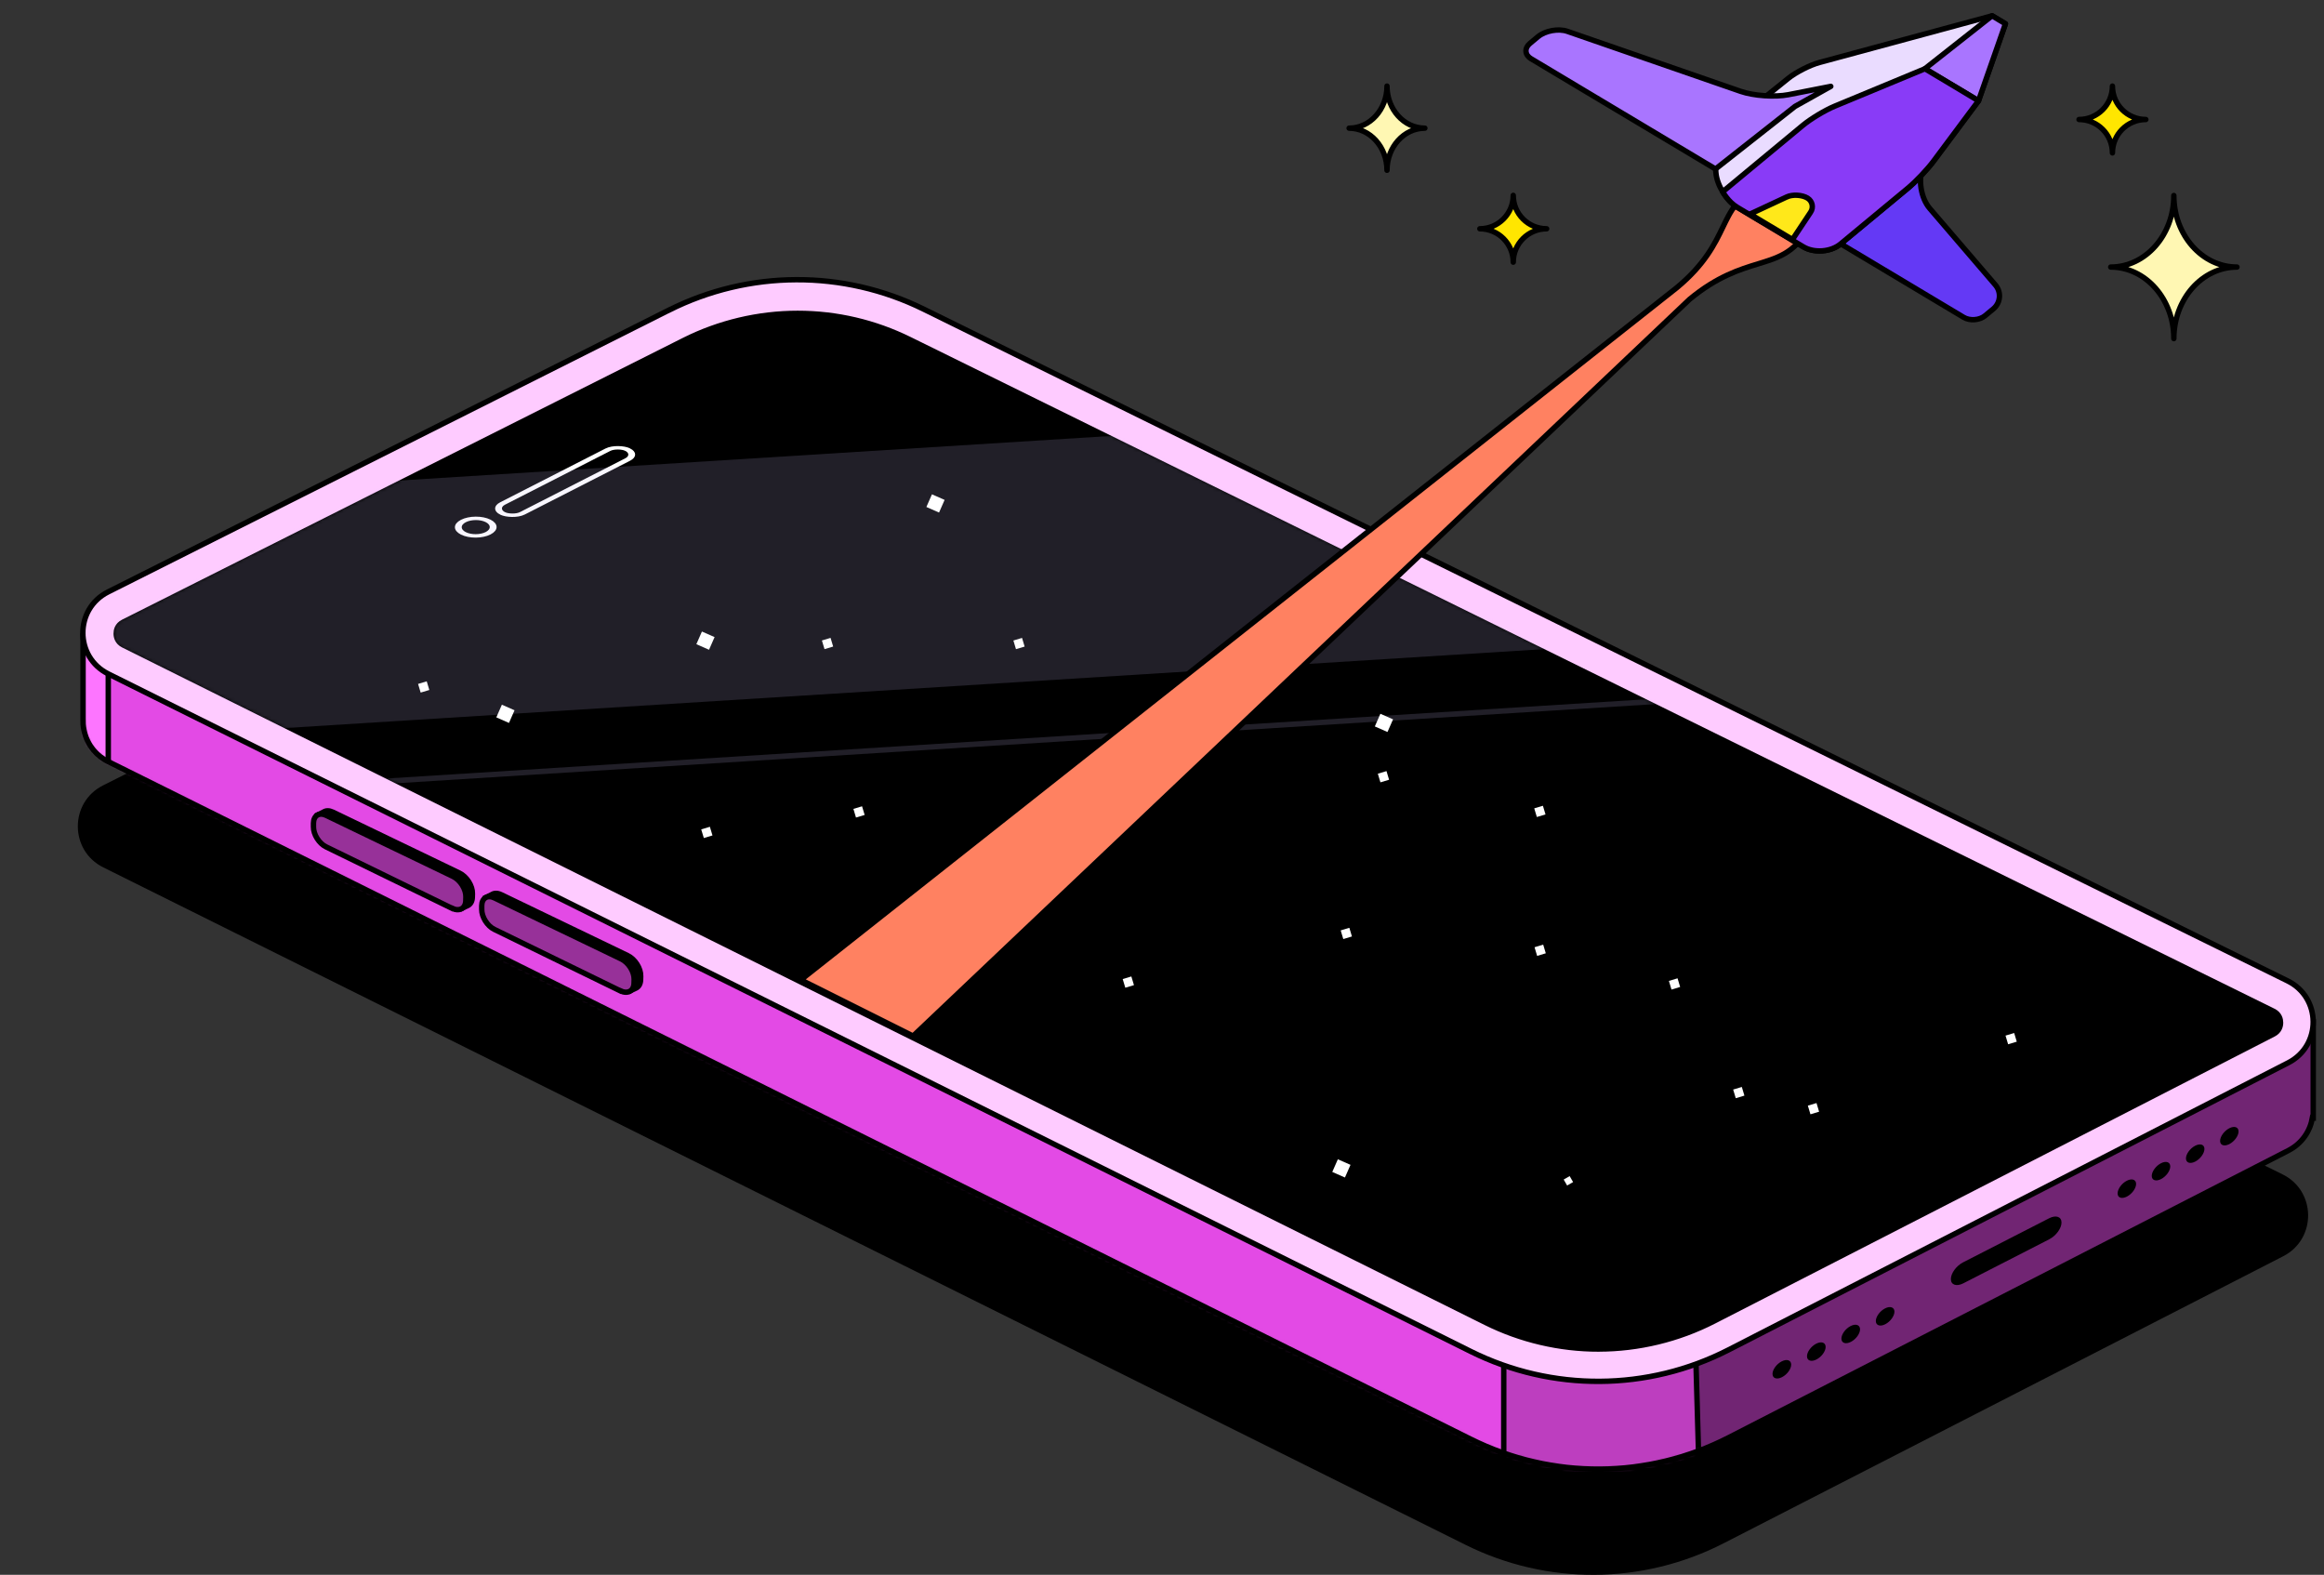 <svg width="645" height="437" viewBox="0 0 645 437" fill="none" xmlns="http://www.w3.org/2000/svg">
<rect x="0" y="0" width="645" height="437" fill="#333333" stroke="none"/>
<path d="M184.236 139.748L28.604 217.941C19.246 222.64 19.274 236.023 28.649 240.686L406.789 428.702C429.367 439.933 455.929 439.759 478.37 428.253L633.682 348.595C642.984 343.822 642.874 330.494 633.499 325.877L254.956 139.473C232.643 128.481 206.466 128.59 184.245 139.757L184.236 139.748Z" fill="black"/>
<path d="M590.112 274.5L256.36 110.145C234.047 99.152 207.87 99.262 185.649 110.429L46.012 180.579L23.049 176.612L23.049 199.33C23.031 199.77 23.031 200.2 23.049 200.631L23.049 200.979L23.076 200.979C23.397 205.156 25.713 209.196 30.062 211.358L408.202 399.374C430.78 410.605 457.342 410.431 479.783 398.925L635.094 319.267C638.949 317.288 641.165 313.825 641.797 310.134L642.007 310.17L642.007 307.871C642.007 307.871 642.007 307.844 642.007 307.825L642.007 283.441L590.13 274.482L590.112 274.5Z" fill="#712573"/>
<mask id="mask0_414_42856" style="mask-type:luminance" maskUnits="userSpaceOnUse" x="23" y="101" width="620" height="307">
<path d="M590.112 274.5L256.36 110.145C234.047 99.152 207.87 99.262 185.649 110.429L46.012 180.579L23.049 176.612L23.049 199.33C23.031 199.77 23.031 200.2 23.049 200.631L23.049 200.979L23.076 200.979C23.397 205.156 25.713 209.196 30.062 211.358L408.202 399.374C430.78 410.605 457.342 410.431 479.783 398.925L635.094 319.267C638.949 317.288 641.165 313.825 641.797 310.134L642.007 310.17L642.007 307.871C642.007 307.871 642.007 307.844 642.007 307.825L642.007 283.441L590.13 274.482L590.112 274.5Z" fill="white"/>
</mask>
<g mask="url(#mask0_414_42856)">
<path d="M425.729 375.014L48.423 161.367L-3.152 165.251L-3.152 284.748C-3.152 288.632 430.38 465.537 430.38 465.537L425.729 399.381L425.729 375.014Z" fill="#E34AE5" stroke="black" stroke-width="1.5" stroke-miterlimit="10"/>
<path d="M23 180.5L30 187.5V211L25 207.5L23 201V180.5Z" fill="#FD75FF"/>
<path d="M417.348 375.016L417.348 407.691L423.656 421.047L472.778 425.188L471.67 412.217L470.617 375.484L451.06 361.047L417.348 375.016Z" fill="#BD3EBF" stroke="black" stroke-width="1.5" stroke-miterlimit="10"/>
</g>
<path d="M256.36 110.145L590.112 274.5L590.13 274.482L642.007 283.441L642.007 307.825L642.007 307.871L642.007 310.17L641.797 310.134C641.165 313.825 638.949 317.288 635.094 319.267L479.783 398.925C457.342 410.431 430.78 410.605 408.202 399.374L30.062 211.358C25.713 209.196 23.397 205.156 23.076 200.979L23.049 199.33L23.049 176.612L46.012 180.579L185.649 110.429C207.87 99.262 234.047 99.152 256.36 110.145Z" stroke="black" stroke-width="1.5" stroke-miterlimit="10"/>
<path d="M185.634 86.06L30.002 164.253C20.645 168.952 20.672 182.336 30.048 186.998L408.187 375.015C430.766 386.245 457.327 386.071 479.768 374.566L635.08 294.907C644.383 290.135 644.273 276.806 634.897 272.19L256.355 85.785C234.042 74.793 207.865 74.903 185.643 86.069L185.634 86.06Z" fill="#FECBFF" stroke="black" stroke-width="1.5" stroke-miterlimit="10"/>
<path d="M443.629 374.349C432.835 374.349 422.021 371.812 412.362 367.002L34.222 178.986C32.51 178.134 32.254 176.632 32.254 175.807C32.254 174.983 32.501 173.481 34.213 172.629L189.846 94.436C199.578 89.544 210.483 86.961 221.379 86.961C232.274 86.961 242.803 89.462 252.408 94.189L630.95 280.593C632.663 281.435 632.928 282.929 632.937 283.753C632.946 284.577 632.699 286.071 631.005 286.941L475.693 366.599C465.814 371.665 454.735 374.34 443.638 374.34L443.629 374.349Z" fill="black" stroke="black" stroke-width="1.5" stroke-miterlimit="10"/>
<path d="M497.124 378.635C497.152 379.844 496.007 381.42 494.579 382.152C493.15 382.885 491.969 382.501 491.942 381.291C491.914 380.082 493.059 378.507 494.487 377.774C495.916 377.041 497.097 377.426 497.124 378.635Z" fill="black"/>
<path d="M506.685 373.728C506.713 374.937 505.568 376.513 504.14 377.246C502.712 377.979 501.531 377.594 501.512 376.385C501.485 375.176 502.629 373.6 504.057 372.867C505.486 372.134 506.667 372.519 506.685 373.737L506.685 373.728Z" fill="black"/>
<path d="M516.236 368.841C516.254 370.05 515.119 371.626 513.69 372.358C512.262 373.091 511.09 372.706 511.063 371.488C511.044 370.279 512.18 368.703 513.608 367.971C515.036 367.238 516.208 367.632 516.236 368.841Z" fill="black"/>
<path d="M525.781 363.946C525.8 365.155 524.664 366.731 523.236 367.464C521.808 368.197 520.636 367.803 520.617 366.594C520.599 365.384 521.734 363.809 523.163 363.076C524.591 362.343 525.763 362.737 525.781 363.946Z" fill="black"/>
<path d="M592.851 328.532C592.851 329.75 591.707 331.326 590.288 332.049C588.869 332.773 587.715 332.379 587.715 331.161C587.715 329.943 588.859 328.367 590.279 327.643C591.698 326.92 592.851 327.314 592.851 328.532Z" fill="black"/>
<path d="M602.332 323.676C602.332 324.895 601.187 326.47 599.768 327.194C598.349 327.918 597.195 327.524 597.195 326.305C597.195 325.087 598.34 323.512 599.759 322.788C601.178 322.064 602.332 322.458 602.332 323.676Z" fill="black"/>
<path d="M611.815 318.821C611.815 320.039 610.661 321.615 609.251 322.339C607.832 323.062 606.687 322.668 606.687 321.45C606.687 320.232 607.832 318.656 609.251 317.932C610.67 317.209 611.815 317.603 611.815 318.821Z" fill="black"/>
<path d="M621.287 313.966C621.287 315.184 620.134 316.759 618.724 317.483C617.314 318.207 616.16 317.813 616.16 316.595C616.16 315.376 617.314 313.801 618.724 313.077C620.134 312.353 621.287 312.747 621.287 313.966Z" fill="black"/>
<path d="M568.763 343.886L544.893 356.115C543.007 357.077 541.46 356.564 541.442 354.961C541.423 353.358 542.934 351.27 544.82 350.299L568.717 338.06C570.603 337.099 572.141 337.621 572.15 339.224C572.16 340.836 570.649 342.915 568.763 343.877L568.763 343.886Z" fill="black"/>
<path d="M174.202 265.17L139.07 248.26C138.081 247.783 137.193 247.802 136.552 248.205L135.316 248.819L135.783 249.13C135.619 249.496 135.527 249.927 135.518 250.431L135.518 251.42C135.5 253.545 137.065 256.037 139.006 256.98L171.263 272.709L174.742 275.017L176.5 274.202C177.26 273.845 177.754 273.057 177.791 271.912L177.818 270.904C177.882 268.733 176.262 266.159 174.202 265.17Z" fill="black" stroke="black" stroke-width="1.5" stroke-miterlimit="10"/>
<path d="M172.136 274.944L137.188 257.896C135.247 256.953 133.681 254.461 133.699 252.336L133.699 251.347C133.718 249.212 135.302 248.232 137.252 249.176L172.383 266.086C174.443 267.075 176.064 269.649 176 271.82L175.972 272.828C175.908 274.999 174.196 275.933 172.145 274.935L172.136 274.944Z" fill="#973199" stroke="black" stroke-width="1.5" stroke-miterlimit="10"/>
<path d="M127.502 242.267L92.371 225.357C91.382 224.881 90.494 224.899 89.853 225.302L88.617 225.916L89.084 226.228C88.919 226.594 88.828 227.025 88.819 227.528L88.819 228.518C88.8 230.643 90.366 233.135 92.307 234.078L124.563 249.806L128.043 252.115L129.801 251.3C130.56 250.942 131.055 250.154 131.092 249.009L131.119 248.002C131.183 245.831 129.562 243.257 127.502 242.267Z" fill="black" stroke="black" stroke-width="1.5" stroke-miterlimit="10"/>
<path d="M125.437 252.042L90.489 234.994C88.547 234.051 86.982 231.559 87 229.434L87 228.444C87.019 226.31 88.603 225.33 90.553 226.273L125.684 243.183C127.744 244.173 129.365 246.747 129.301 248.918L129.273 249.925C129.209 252.096 127.497 253.031 125.446 252.032L125.437 252.042Z" fill="#973199" stroke="black" stroke-width="1.5" stroke-miterlimit="10"/>
<path d="M30.047 186.996L30.047 211.363" stroke="black" stroke-width="1.5" stroke-miterlimit="10"/>
<rect x="1.34" y="-0.008" width="38.932" height="6.129" rx="3.064" transform="matrix(0.891 -0.455 0.896 0.444 135.567 141.726)" stroke="white" stroke-width="1.5"/>
<circle cx="4.577" cy="4.577" r="3.827" transform="matrix(0.891 -0.455 0.896 0.444 123.859 146.324)" stroke="white" stroke-width="1.5"/>
<mask id="mask1_414_42856" style="mask-type:alpha" maskUnits="userSpaceOnUse" x="31" y="86" width="603" height="290">
<path d="M443.629 374.349C432.835 374.349 422.021 371.812 412.362 367.002L34.222 178.986C32.51 178.134 32.254 176.632 32.254 175.807C32.254 174.983 32.501 173.481 34.213 172.629L189.846 94.436C199.578 89.544 210.483 86.961 221.379 86.961C232.274 86.961 242.803 89.462 252.408 94.189L630.95 280.593C632.663 281.435 632.928 282.929 632.937 283.753C632.946 284.577 632.699 286.071 631.005 286.941L475.693 366.599C465.814 371.665 454.735 374.34 443.638 374.34L443.629 374.349Z" fill="black" stroke="black" stroke-width="1.5" stroke-miterlimit="10"/>
</mask>
<g mask="url(#mask1_414_42856)">
<g opacity="0.16">
<path d="M-110.756 147.22L843.435 87.464L796.258 157.086L-129.555 215.108L-110.756 147.22Z" fill="#D0C3FC"/>
<path d="M898.985 166.989L-99 229.748" stroke="#D0C3FC" stroke-width="1.5" stroke-linecap="round" stroke-linejoin="round"/>
</g>
</g>
<path d="M468.882 83.088L468.901 83.07L468.92 83.054C476.594 76.698 482.851 74.78 487.985 73.207C489.127 72.856 490.215 72.523 491.249 72.162C494.075 71.175 496.506 69.987 498.722 67.697C500.949 65.397 503.009 61.932 504.977 56.308L504.977 56.307C505.836 53.864 505.303 51.921 504.062 50.686C502.797 49.428 500.669 48.78 498.121 49.236L498.121 49.236C491.841 50.359 487.887 51.856 485.177 53.663C482.486 55.457 480.963 57.594 479.608 60.127C479.123 61.036 478.659 61.996 478.172 63.004C475.919 67.671 473.164 73.376 465.365 79.837L465.358 79.843L465.351 79.848L222.247 271.912L253.42 287.498L468.882 83.088Z" fill="#FF8161" stroke="black" stroke-width="1.5"/>
<path d="M535.457 42.016L533.709 46.293C532.285 49.79 533.128 54.981 535.574 57.842L553.805 79.088C555.498 81.059 555.247 84.035 553.235 85.704L550.958 87.596C549.402 88.891 546.714 89.095 544.982 88.052L510.902 67.673L535.457 42.016Z" fill="#6439F5" stroke="black" stroke-width="1.5" stroke-linecap="round" stroke-linejoin="round"/>
<path d="M480.353 34.585L496.324 21.738C498.447 20.03 502.339 18.046 504.974 17.337L552.889 4.382L556.594 6.603L549.121 27.96L536.631 44.717C534.911 47.025 531.686 50.422 529.463 52.258L510.815 67.706C508.133 69.926 503.506 70.282 500.525 68.49L482.21 57.539C479.225 55.758 476.536 51.455 476.239 47.994L476.141 46.877L480.364 34.588L480.353 34.585Z" fill="#EADCFF" stroke="black" stroke-width="1.5" stroke-linecap="round" stroke-linejoin="round"/>
<path d="M476.131 46.889L498.185 29.528L508.117 23.968L496.32 26.283C492.618 27.006 486.675 26.593 483.12 25.359L434.995 8.696C432.532 7.844 428.884 8.511 426.875 10.168L424.599 12.061C423.043 13.356 423.182 15.255 424.918 16.287L476.128 46.9L476.131 46.889Z" fill="#A975FF" stroke="black" stroke-width="1.5" stroke-linecap="round" stroke-linejoin="round"/>
<path d="M552.882 4.379L556.587 6.599L549.113 27.956L534.248 19.061L552.882 4.379Z" fill="#A975FF" stroke="black" stroke-width="1.5" stroke-linecap="round" stroke-linejoin="round"/>
<path d="M500.516 68.501C503.501 70.282 508.128 69.926 510.807 67.717L529.454 52.269C531.677 50.434 534.902 47.036 536.622 44.728L549.112 27.971L534.247 19.076L509.168 29.479C506.509 30.583 502.513 32.988 500.302 34.827L478.118 53.211C478.118 53.211 479.598 55.996 482.201 57.55L500.516 68.501Z" fill="#893BF7" stroke="black" stroke-width="1.5" stroke-linecap="round" stroke-linejoin="round"/>
<path d="M495.902 54.645L485.687 59.41L497.477 66.463L502.511 58.889L502.512 58.887C503.4 57.559 503.008 55.798 501.653 54.969C500.926 54.525 499.897 54.243 498.812 54.181C497.727 54.119 496.674 54.282 495.904 54.645L495.902 54.645Z" fill="#FFE81A" stroke="black" stroke-width="1.5"/>
<path d="M198.326 176.79L194.812 175.246L193.268 178.759L196.781 180.304L198.326 176.79Z" fill="white"/>
<path d="M142.806 197.095L139.293 195.551L137.749 199.064L141.262 200.608L142.806 197.095Z" fill="white"/>
<path d="M374.818 323.236L371.305 321.691L369.76 325.205L373.274 326.749L374.818 323.236Z" fill="white"/>
<path d="M386.626 199.611L383.113 198.066L381.569 201.58L385.082 203.124L386.626 199.611Z" fill="white"/>
<path d="M262.166 138.716L258.652 137.172L257.108 140.685L260.621 142.229L262.166 138.716Z" fill="white"/>
<path d="M384.804 213.975L382.402 214.695L383.123 217.097L385.525 216.376L384.804 213.975Z" fill="white"/>
<path d="M465.585 271.475L463.184 272.195L463.904 274.597L466.306 273.876L465.585 271.475Z" fill="white"/>
<path d="M197.019 229.428L194.617 230.148L195.338 232.55L197.739 231.83L197.019 229.428Z" fill="white"/>
<path d="M239.253 223.74L236.852 224.461L237.572 226.863L239.974 226.142L239.253 223.74Z" fill="white"/>
<path d="M374.495 257.459L372.094 258.18L372.814 260.581L375.216 259.861L374.495 257.459Z" fill="white"/>
<path d="M230.515 177.01L228.113 177.73L228.834 180.132L231.236 179.412L230.515 177.01Z" fill="white"/>
<path d="M428.214 223.592L425.812 224.312L426.533 226.714L428.935 225.994L428.214 223.592Z" fill="white"/>
<path d="M313.995 270.963L311.594 271.684L312.314 274.085L314.716 273.365L313.995 270.963Z" fill="white"/>
<path d="M428.296 262.131L425.895 262.852L426.615 265.253L429.017 264.533L428.296 262.131Z" fill="white"/>
<path d="M283.656 177.018L281.254 177.738L281.974 180.14L284.376 179.419L283.656 177.018Z" fill="white"/>
<path d="M118.433 189.065L116.031 189.785L116.752 192.187L119.154 191.466L118.433 189.065Z" fill="white"/>
<path d="M435.64 326.361L433.984 327.316L434.94 328.972L436.595 328.016L435.64 326.361Z" fill="white"/>
<path d="M483.421 301.623L481.02 302.344L481.74 304.745L484.142 304.025L483.421 301.623Z" fill="white"/>
<path d="M504.152 306.088L501.75 306.809L502.471 309.21L504.872 308.49L504.152 306.088Z" fill="white"/>
<path d="M559.011 286.654L556.609 287.375L557.33 289.777L559.732 289.056L559.011 286.654Z" fill="white"/>
<path d="M429.257 63.482C424.139 63.482 419.986 67.63 419.986 72.754C419.986 67.635 415.838 63.482 410.715 63.482C415.833 63.482 419.986 59.334 419.986 54.211C419.986 59.329 424.134 63.482 429.257 63.482Z" fill="#FFE600" stroke="black" stroke-width="1.5" stroke-miterlimit="10" stroke-linejoin="round"/>
<path d="M595.554 33.162C590.436 33.162 586.283 37.31 586.283 42.433C586.283 37.315 582.135 33.162 577.012 33.162C582.13 33.162 586.283 29.014 586.283 23.891C586.283 29.009 590.431 33.162 595.554 33.162Z" fill="#FFE600" stroke="black" stroke-width="1.5" stroke-miterlimit="10" stroke-linejoin="round"/>
<path d="M395.455 35.569C389.652 35.569 384.944 40.794 384.944 47.247C384.944 40.8 380.241 35.569 374.434 35.569C380.236 35.569 384.944 30.344 384.944 23.891C384.944 30.337 389.647 35.569 395.455 35.569Z" fill="#FFF7B3" stroke="black" stroke-width="1.5" stroke-miterlimit="10" stroke-linejoin="round"/>
<path d="M620.844 74.107C611.173 74.107 603.326 82.99 603.326 93.96C603.326 83.001 595.488 74.107 585.809 74.107C595.479 74.107 603.326 65.224 603.326 54.254C603.326 65.214 611.164 74.107 620.844 74.107Z" fill="#FFF7B3" stroke="black" stroke-width="1.5" stroke-miterlimit="10" stroke-linejoin="round"/>
</svg>
